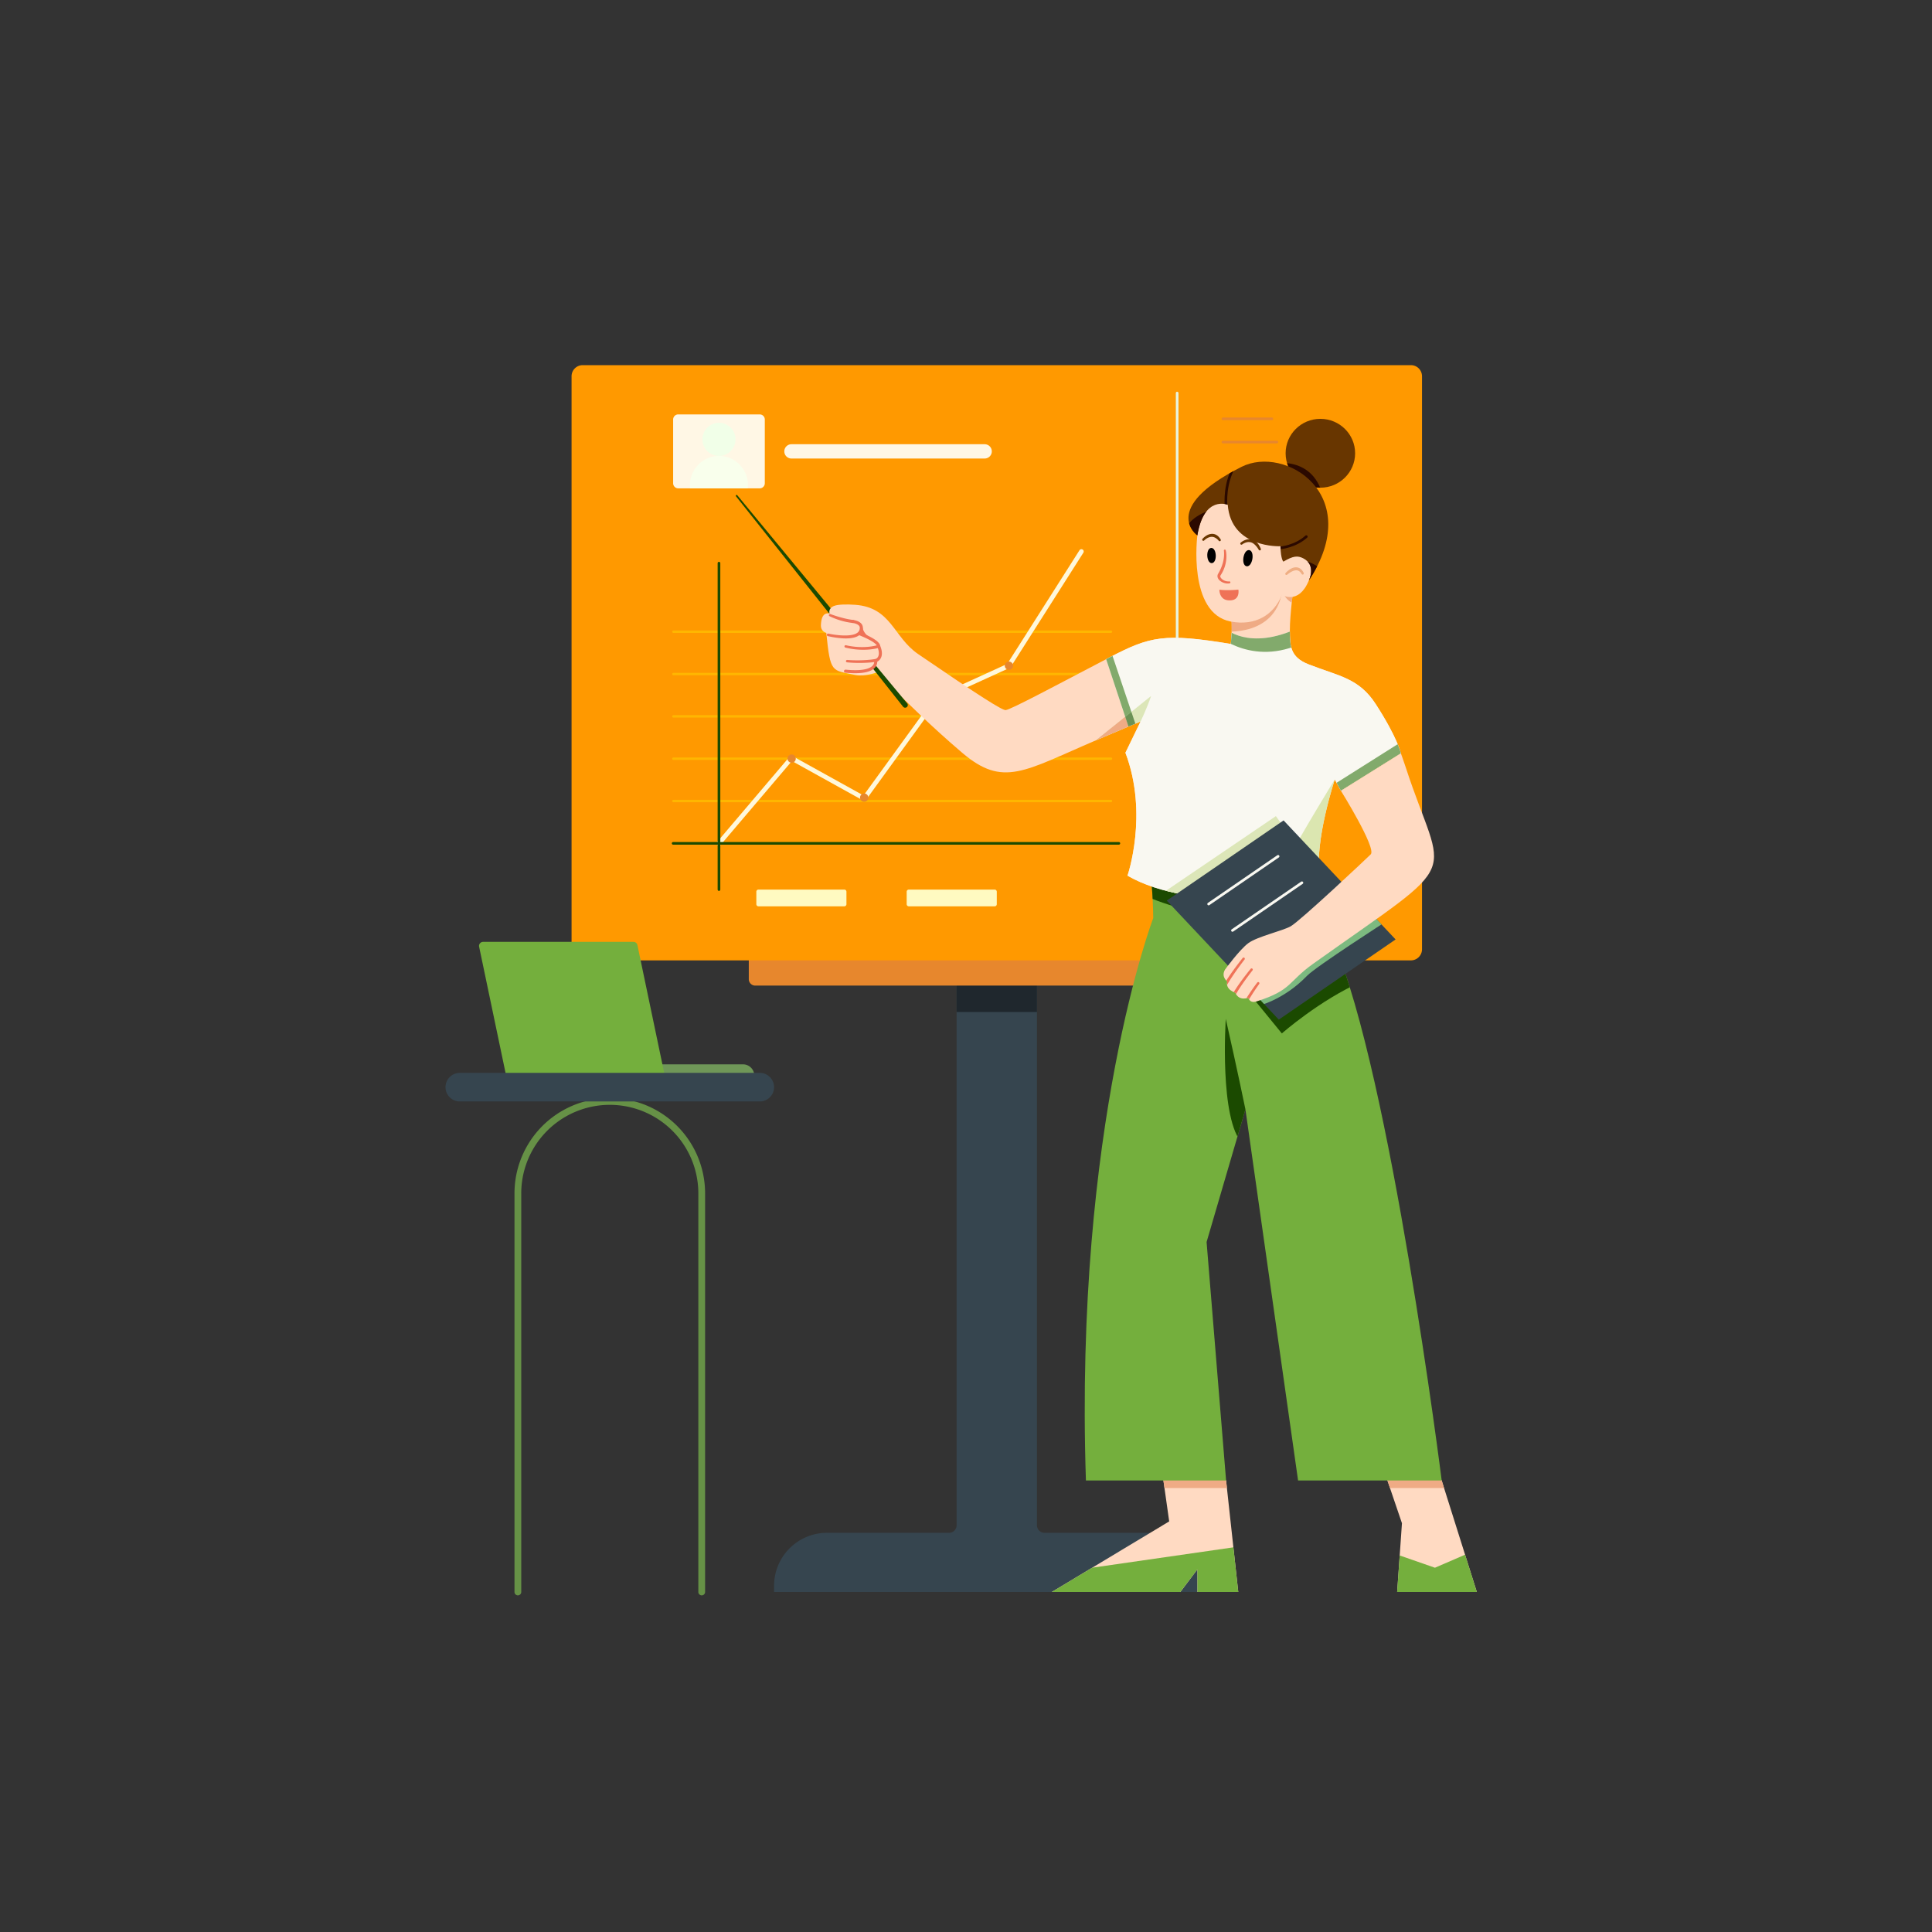 <svg id="SvgjsSvg1653" width="360" height="360" xmlns="http://www.w3.org/2000/svg" version="1.1" xmlns:xlink="http://www.w3.org/1999/xlink" xmlns:svgjs="http://svgjs.com/svgjs"><rect width="100%" height="100%" fill="#333333" stroke="none"/><defs id="SvgjsDefs1654"></defs><g id="SvgjsG1655"><svg xmlns="http://www.w3.org/2000/svg" viewBox="0 0 4000 3000" width="360" height="360"><defs><clipPath id="a"><path fill="none" d="M2162.459,2673.488a15.542,15.542,0,0,1-15.545-15.536V1376.437H1980.549V2657.952a15.542,15.542,0,0,1-15.534,15.536H1712.392a109.78,109.78,0,0,0-109.783,109.774V2796h922.246v-12.738a109.77,109.77,0,0,0-109.772-109.774Z" clip-rule="evenodd" class="selectable"></path></clipPath><clipPath id="b"><path fill="none" d="M1583.441,368.543A10.56,10.56,0,0,0,1572.874,357.976H1404.233a10.56,10.56,0,0,0-10.567,10.567V500.506a10.56,10.56,0,0,0,10.567,10.567H1572.874a10.56,10.56,0,0,0,10.567-10.567Z" clip-rule="evenodd" class="selectable"></path></clipPath><clipPath id="c"><path fill="none" d="M2538.491,2565.2l25.192,230.8h-84.522v-46.967L2443.781,2796H2177.694l242.999-146.089-15.063-106.578S2497.581,2518.067,2538.491,2565.2Z" clip-rule="evenodd" class="selectable"></path></clipPath><clipPath id="d"><path fill="none" d="M2984.879,2565.2l72.725,230.8H2892.664l9.923-142.332-39.76-116.946S2929.665,2495.07,2984.879,2565.2Z" clip-rule="evenodd" class="selectable"></path></clipPath><clipPath id="e"><path fill="none" d="M2382.428,1312.933s4.53,32.562,5.243,87.891c0,0-163.698,427.796-139.391,1164.376H2538.491l-40.381-493.739,80.406-274.69,109.013,768.43h297.351S2879.085,1724.402,2761.495,1452.278l-73.967-170.803Z" clip-rule="evenodd" class="selectable"></path></clipPath><clipPath id="f"><path fill="none" d="M2678.617,711.759s-8.186,61.342-8.106,93.353c.092,31.999.333,55.375,39.07,70.448,62.618,24.353,103.816,28.297,138.586,81.958,45.314,69.954,52.201,102.172,52.201,102.172l-124.156,77.485s-8.267-15.085-12.728-23.295c0,0-41.83,125.823-31.574,199.054,7.278,51.948-266.122,76.876-397.556,0,0,0,44.003-127.099-4.289-254.486l31.447-64.849s-26.653,11.038-91.904,38.909c-149.704,63.952-192.339,98.596-277.597,25.939-64.55-54.995-110.991-101.493-177.461-165.917,0,0-24.824,8.934-44.014,4.875-48.66-10.279-51.224-2.679-59.801-87.167,0,0-11.797-2.139-11.119-16.523,1.115-24.1,11.199-24.376,17.868-23.732,0,0-3.507-10.291,9.279-15.453,7.98-3.208,25.721-3.668,43.773-2.345,75.243,5.53,78.819,66.723,130.319,101.953,127.686,87.339,173.954,116.509,181.221,116.05,10.21-.655,109.772-54.052,215.45-109.277,84.166-43.969,113.394-50.189,250.623-27.71,0,0,4.553-32.275,0-65.516C2548.149,767.685,2654.414,665.859,2678.617,711.759Z" clip-rule="evenodd" class="selectable"></path></clipPath><clipPath id="g"><path fill="none" d="M2535.191,799.983s48.533,49.085,153.257,0c0,0,181.842,102.735,221.579,253.336l-140.598,88.006-20.8,194.857s-243.379,146.738-416.574,5.013c0,0-70.333-211.575,7.071-328.602l-55.535-167.71S2410.322,746.115,2535.191,799.983Z" clip-rule="evenodd" class="selectable"></path></clipPath><clipPath id="h"><path fill="none" d="M2361.513,993.599s13.119-26.963,21.697-52.615l-157.81,126.731Z" clip-rule="evenodd" class="selectable"></path></clipPath><clipPath id="i"><polygon fill="none" points="2647.584 1611.054 2889.433 1445.023 2657.518 1198.574 2415.657 1364.606 2647.584 1611.054" clip-rule="evenodd" class="selectable"></polygon></clipPath><clipPath id="j"><path fill="none" d="M2776.212,1137.174l124.156-77.485s6.152,17.04,9.934,28.653c79.336,243.827,127.352,180.14-191.476,406.973-52.696,37.484-43.267,54.581-117.383,78.026-14.568,4.611-16.799-7.727-16.799-7.727s-19.512,8.106-27.089-10.417c0,0-21.007-5.922-16.58-23.099,0,0-13.441-9.647-4.714-24.629,0,0,30.021-41.37,48.384-54.88,18.374-13.51,70.816-25.307,87.523-34.736,19.673-11.107,157.707-140.805,165.79-149.026C2850.294,1256.271,2776.212,1137.174,2776.212,1137.174Z" clip-rule="evenodd" class="selectable"></path></clipPath><clipPath id="k"><path fill="none" d="M1741.838,798.891s76.278,22.41,77.554,39.438c0,0,10.877,22.099-6.588,29.906,0,0,7.405,28.216-62.227,21.363" clip-rule="evenodd" class="selectable"></path></clipPath><clipPath id="l"><ellipse cx="2733.681" cy="438.439" fill="none" rx="71.943" ry="71.276" class="selectable"></ellipse></clipPath><clipPath id="m"><path fill="none" d="M2479,608.438s-79.325-55.421,91.26-141.805c90.444-45.797,256.418,57.467,139.529,235.33,0,0,16.511-32.01-11.969-46.234-11.188-5.599-20.501-5.002-40.657,7.06,0,0-5.416-3.944-6.117-31.884,0,0-102.171,4.956-109.139-85.833C2541.905,545.072,2492.579,524.893,2479,608.438Z" clip-rule="evenodd" class="selectable"></path></clipPath></defs><path fill="#36454f" fill-rule="evenodd" d="M2162.459,2673.488a15.542,15.542,0,0,1-15.545-15.536V1376.437H1980.549V2657.952a15.542,15.542,0,0,1-15.534,15.536H1712.392a109.78,109.78,0,0,0-109.783,109.774V2796h922.246v-12.738a109.77,109.77,0,0,0-109.772-109.774Z" class="svgShape color7c4427-27 selectable"></path><g clip-path="url(#a)"><polygon fill="#1f272d" fill-rule="evenodd" points="1938.707 1595.21 2177.694 1595.21 2177.694 1451.91 1956.046 1488.359 1938.707 1595.21" class="svgShape color4f230c-29 selectable"></polygon></g><path fill="#e7872d" fill-rule="evenodd" d="M2471.641,1467.674H1550.281v59.548a13.365,13.365,0,0,0,13.361,13.361h907.999Z" class="svgShape colore7872d-30 selectable"></path><path fill="#ff9900" fill-rule="evenodd" d="M2944.107,278.996A22.99,22.99,0,0,0,2921.111,256H1206.352a22.99,22.99,0,0,0-22.996,22.996V1465.363a22.997,22.997,0,0,0,22.996,22.996H2921.111a22.997,22.997,0,0,0,22.996-22.996Z" class="svgShape colorf7bb28-31 selectable"></path><path fill="#fffac1" fill-rule="evenodd" d="M1752.462 1346.163a4.357 4.357 0 00-4.369-4.369H1570.276a4.357 4.357 0 00-4.369 4.369v25.894a4.377 4.377 0 004.369 4.381h177.817a4.377 4.377 0 004.369-4.381zM2063.737 1346.163a4.377 4.377 0 00-4.381-4.369H1881.551a4.377 4.377 0 00-4.381 4.369v25.894a4.341 4.341 0 001.288 3.093 4.388 4.388 0 003.093 1.288H2059.356a4.388 4.388 0 003.093-1.288 4.34 4.34 0 001.288-3.093z" class="svgShape colorfffac1-32 selectable"></path><line x1="2531.994" x2="2633.257" y1="367.163" y2="367.163" fill="none" stroke="#e7872d" stroke-linecap="round" stroke-linejoin="round" stroke-width="5.5" class="svgStroke colorStrokee7872d-33 selectable"></line><line x1="2531.994" x2="2643.525" y1="415.259" y2="415.259" fill="none" stroke="#e7872d" stroke-linecap="round" stroke-linejoin="round" stroke-width="5.5" class="svgStroke colorStrokee7872d-34 selectable"></line><line x1="2437.17" x2="2437.17" y1="313.766" y2="899.395" fill="none" stroke="#e8f3dd" stroke-linecap="round" stroke-linejoin="round" stroke-width="5.5" class="svgStroke colorStrokee8f3dd-35 selectable"></line><line x1="1394.195" x2="2300.182" y1="807.905" y2="807.905" fill="none" stroke="#ffd900" stroke-linecap="round" stroke-linejoin="round" stroke-width="5" opacity=".45" class="svgStroke colorStrokeffd900-36 selectable"></line><line x1="1394.195" x2="2300.182" y1="895.543" y2="895.543" fill="none" stroke="#ffd900" stroke-linecap="round" stroke-linejoin="round" stroke-width="5" opacity=".45" class="svgStroke colorStrokeffd900-37 selectable"></line><line x1="1394.195" x2="2300.182" y1="983.17" y2="983.17" fill="none" stroke="#ffd900" stroke-linecap="round" stroke-linejoin="round" stroke-width="5" opacity=".45" class="svgStroke colorStrokeffd900-38 selectable"></line><line x1="1394.195" x2="2300.182" y1="1070.796" y2="1070.796" fill="none" stroke="#ffd900" stroke-linecap="round" stroke-linejoin="round" stroke-width="5" opacity=".45" class="svgStroke colorStrokeffd900-39 selectable"></line><line x1="1394.195" x2="2300.182" y1="1158.434" y2="1158.434" fill="none" stroke="#ffd900" stroke-linecap="round" stroke-linejoin="round" stroke-width="5" opacity=".45" class="svgStroke colorStrokeffd900-40 selectable"></line><polyline fill="none" stroke="#fff8db" stroke-linecap="round" stroke-linejoin="round" stroke-width="9.5" points="1488.548 1246.061 1638.482 1069.578 1789.198 1153.157 1939.121 946.491 2088.619 878.319 2238.967 641.77" class="svgStroke colorStrokefff8db-41 selectable"></polyline><line x1="1393.666" x2="2316.452" y1="1246.061" y2="1246.061" fill="none" stroke="#1b4a00" stroke-linecap="round" stroke-linejoin="round" stroke-width="5.5" class="svgStroke colorStroke1b4a00-42 selectable"></line><line x1="1488.548" x2="1488.548" y1="1341.793" y2="665.951" fill="none" stroke="#1b4a00" stroke-linecap="round" stroke-linejoin="round" stroke-width="5.5" class="svgStroke colorStroke1b4a00-43 selectable"></line><path fill="#e7872d" fill-rule="evenodd" d="M1639.023,1064.794a5.818,5.818,0,1,1-5.818,5.818A5.815,5.815,0,0,1,1639.023,1064.794Z" class="svgShape colore7872d-44 selectable"></path><path fill="none" stroke="#e7872d" stroke-linecap="round" stroke-linejoin="round" stroke-width="5.5" d="M1639.023,1064.794a5.818,5.818,0,1,1-5.818,5.818A5.815,5.815,0,0,1,1639.023,1064.794Z" class="svgStroke colorStrokee7872d-45 selectable"></path><path fill="#e7872d" fill-rule="evenodd" d="M1789.164,1145.534a5.812,5.812,0,1,1-5.806,5.818A5.817,5.817,0,0,1,1789.164,1145.534Z" class="svgShape colore7872d-46 selectable"></path><path fill="none" stroke="#e7872d" stroke-linecap="round" stroke-linejoin="round" stroke-width="5.5" d="M1789.164,1145.534a5.812,5.812,0,1,1-5.806,5.818A5.817,5.817,0,0,1,1789.164,1145.534Z" class="svgStroke colorStrokee7872d-47 selectable"></path><path fill="#e7872d" fill-rule="evenodd" d="M2088.837,872.444a5.818,5.818,0,1,1-5.807,5.818A5.817,5.817,0,0,1,2088.837,872.444Z" class="svgShape colore7872d-48 selectable"></path><path fill="none" stroke="#e7872d" stroke-linecap="round" stroke-linejoin="round" stroke-width="5.5" d="M2088.837,872.444a5.818,5.818,0,1,1-5.807,5.818A5.817,5.817,0,0,1,2088.837,872.444Z" class="svgStroke colorStrokee7872d-49 selectable"></path><path fill="#fff7e5" fill-rule="evenodd" d="M1583.441,368.543A10.56,10.56,0,0,0,1572.874,357.976H1404.233a10.56,10.56,0,0,0-10.567,10.567V500.506a10.56,10.56,0,0,0,10.567,10.567H1572.874a10.56,10.56,0,0,0,10.567-10.567Z" class="svgShape colorfff7e5-50 selectable"></path><g clip-path="url(#b)"><path fill="#f1ffe8" fill-rule="evenodd" d="M1488.548,375.395a34.264,34.264,0,1,1-34.253,34.264A34.284,34.284,0,0,1,1488.548,375.395Z" class="svgShape colorc2dfa7-52 selectable"></path><path fill="#f9ffec" fill-rule="evenodd" d="M1548.05,513.648a61.606,61.606,0,0,0,.632-8.853c0-33.597-26.94-60.871-60.135-60.871-33.183,0-60.123,27.273-60.123,60.871a61.607,61.607,0,0,0,.632,8.853Z" class="svgShape colorc2dfa7-53 selectable"></path></g><path fill="#fff7e5" d="M1638.62,419.732h400.016A14.786,14.786,0,0,1,2053.423,434.518v.012a14.786,14.786,0,0,1-14.786,14.786H1638.62a14.786,14.786,0,0,1-14.786-14.786v-.012a14.787,14.787,0,0,1,14.787-14.787Z" class="svgShape colorfff7e5-54 selectable"></path><path fill="#6f9758" fill-rule="evenodd" d="M1561.687,1727.035a23.456,23.456,0,0,0-23.456-23.456H1341.534v31.091h220.153Z" class="svgShape color6f9758-55 selectable"></path><path fill="#74af3d" fill-rule="evenodd" d="M1047.748,1726.414h328.453s-47.659-227.523-56.501-269.721a8.408,8.408,0,0,0-8.233-6.68H1000.215a8.403,8.403,0,0,0-8.233,10.13C1002.411,1509.964,1047.748,1726.414,1047.748,1726.414Z" class="svgShape color82aa6c-56 selectable"></path><path fill="none" stroke="#669146" stroke-linecap="round" stroke-linejoin="round" stroke-width="14" d="M1452.824,2796V1970.774a190.315,190.315,0,1,0-380.631,0V2796" class="svgStroke colorStroke669146-57 selectable"></path><path fill="#36454f" fill-rule="evenodd" d="M1602.608,1750.87a29.58,29.58,0,0,0-29.584-29.596H951.981a29.6,29.6,0,0,0-29.584,29.596h0a29.6,29.6,0,0,0,29.584,29.585h621.043a29.58,29.58,0,0,0,29.584-29.585Z" class="svgShape colorff9b86-58 selectable"></path><path fill="#ffdac2" fill-rule="evenodd" d="M2538.491,2565.2l25.192,230.8h-84.522v-46.967L2443.781,2796H2177.694l242.999-146.089-15.063-106.578S2497.581,2518.067,2538.491,2565.2Z" class="svgShape colorffdac2-59 selectable"></path><g clip-path="url(#c)"><path fill="#74af3d" fill-rule="evenodd" d="M2248.913,2747.532l329.131-47.443,21.869,165.973H2132.725S2058.643,2860.914,2248.913,2747.532Z" class="svgShape colorffa243-61 selectable"></path><polygon fill="#efab85" fill-rule="evenodd" points="2370.688 2580.832 2563.683 2580.832 2563.683 2515.664 2370.688 2522.239 2370.688 2580.832" class="svgShape colorefab85-62 selectable"></polygon></g><path fill="#ffdac2" fill-rule="evenodd" d="M2984.879,2565.2l72.725,230.8H2892.664l9.923-142.332-39.76-116.946S2929.665,2495.07,2984.879,2565.2Z" class="svgShape colorffdac2-63 selectable"></path><g clip-path="url(#d)"><polygon fill="#74af3d" fill-rule="evenodd" points="2863.183 2708.346 2970.874 2745.82 3057.604 2708.346 3093.696 2823.659 2838.164 2823.659 2863.183 2708.346" class="svgShape colorffa243-65 selectable"></polygon><polygon fill="#efab85" fill-rule="evenodd" points="2862.827 2580.832 3015.739 2580.832 2998.814 2536.57 2846.684 2536.57 2862.827 2580.832" class="svgShape colorefab85-66 selectable"></polygon></g><path fill="#74af3d" fill-rule="evenodd" d="M2382.428,1312.933s4.53,32.562,5.243,87.891c0,0-163.698,427.796-139.391,1164.376H2538.491l-40.381-493.739,80.406-274.69,109.013,768.43h297.351S2879.085,1724.402,2761.495,1452.278l-73.967-170.803Z" class="svgShape color43781e-67 selectable"></path><g clip-path="url(#e)"><path fill="#1b4a00" fill-rule="evenodd" d="M2346.312 1344.254s84.419 40.599 152.326 46.28L2477.827 1269.632l-124.547 20.029zM2578.515 1547.298l75.427 92.318s78.589-69.103 164.1-106.633l-38.035-76.956zM2578.515 1796.771s-16.166-79.06-40.646-187.222c0 0-14.12 208.988 35.115 259.085C2572.985 1868.633 2572.513 1872.462 2578.515 1796.771z" class="svgShape color1b4a00-69 selectable"></path></g><path fill="#1b4a00" fill-rule="evenodd" d="M1523.801,527.526l256.59,322.497a5.461,5.461,0,1,0,8.486-6.876l-262.408-317.794a1.72,1.72,0,1,0-2.667,2.173Z" class="svgShape color1b4a00-70 selectable"></path><path fill="#ffdac2" fill-rule="evenodd" d="M2678.617,711.759s-8.186,61.342-8.106,93.353c.092,31.999.333,55.375,39.07,70.448,62.618,24.353,103.816,28.297,138.586,81.958,45.314,69.954,52.201,102.172,52.201,102.172l-124.156,77.485s-8.267-15.085-12.728-23.295c0,0-41.83,125.823-31.574,199.054,7.278,51.948-266.122,76.876-397.556,0,0,0,44.003-127.099-4.289-254.486l31.447-64.849s-26.653,11.038-91.904,38.909c-149.704,63.952-192.339,98.596-277.597,25.939-64.55-54.995-110.991-101.493-177.461-165.917,0,0-24.824,8.934-44.014,4.875-48.66-10.279-51.224-2.679-59.801-87.167,0,0-11.797-2.139-11.119-16.523,1.115-24.1,11.199-24.376,17.868-23.732,0,0-3.507-10.291,9.279-15.453,7.98-3.208,25.721-3.668,43.773-2.345,75.243,5.53,78.819,66.723,130.319,101.953,127.686,87.339,173.954,116.509,181.221,116.05,10.21-.655,109.772-54.052,215.45-109.277,84.166-43.969,113.394-50.189,250.623-27.71,0,0,4.553-32.275,0-65.516C2548.149,767.685,2654.414,665.859,2678.617,711.759Z" class="svgShape colorffdac2-71 selectable"></path><g clip-path="url(#f)"><path fill="#f9f8f1" fill-rule="evenodd" d="M2535.191,799.983s48.533,49.085,153.257,0c0,0,181.842,102.735,221.579,253.336l-140.598,88.006-20.8,194.857s-243.379,146.738-416.574,5.013c0,0-70.333-211.575,7.071-328.602l-55.535-167.71S2410.322,746.115,2535.191,799.983Z" class="svgShape colorf9f8f1-73 selectable"></path><g clip-path="url(#g)"><path fill="#82aa6c" fill-rule="evenodd" d="M2518.438,814.022s80.21,72.392,190.982,10.624L2693.047,778.344,2524.44,759.717Z" class="svgShape color82aa6c-75 selectable"></path><polygon fill="#82aa6c" fill-rule="evenodd" points="2291.547 822.91 2353.729 1007.385 2326.294 1025.471 2254.19 822.91 2291.547 822.91" class="svgShape color82aa6c-76 selectable"></polygon></g><path fill-rule="evenodd" d="M2604.903 1537.559s-7.324 9.451-15.994 22.456c-4.737 7.106-9.865 15.281-14.43 23.548a3.164 3.164 0 005.576 2.989c4.277-8.221 9.13-16.362 13.602-23.456 8.232-13.027 15.223-22.525 15.223-22.525a2.495 2.495 0 10-3.978-3.012zM2591.198 1509.182s-15.304 18.615-27.641 36.805c-7.094 10.452-13.165 20.811-15.074 27.561a3.165 3.165 0 006.106 1.667c1.679-6.37 7.313-16.109 13.786-26.02 11.901-18.201 26.71-36.874 26.71-36.874a2.498 2.498 0 00-3.886-3.139zM2574.744 1486.68s-15.844 19.662-29.044 39.254c-7.152 10.624-13.51 21.237-16.293 28.779a3.164 3.164 0 005.956 2.139c2.53-7.255 8.497-17.465 15.166-27.722 12.751-19.616 28.124-39.335 28.124-39.335a2.5 2.5 0 10-3.909-3.116z" fill="#000000" class="svgShape color000000-77 selectable"></path><polygon fill="#82aa6c" fill-rule="evenodd" points="2761.817 1124.124 2903.139 1034.842 2924.399 1083.214 2775.269 1160.734 2761.817 1124.124" class="svgShape color82aa6c-78 selectable"></polygon><path fill="#dce6b8" fill-rule="evenodd" d="M2361.513,993.599s13.119-26.963,21.697-52.615l-157.81,126.731Z" class="svgShape colordce6b8-79 selectable"></path><g clip-path="url(#h)"><path fill="#efab85" fill-rule="evenodd" d="M2327.536,977.593l11.59,35-45.371,32.171s-55.397,5.784-32.838-25.859C2283.464,987.252,2327.536,977.593,2327.536,977.593Z" class="svgShape colorefab85-81 selectable"></path><polygon fill="#6b9255" fill-rule="evenodd" points="2340.196 967.234 2353.729 1007.385 2337.85 1008.718 2325.984 972.914 2340.196 967.234" class="svgShape color6b9255-82 selectable"></polygon></g><path fill="#efab85" fill-rule="evenodd" d="M2533.133,807.147s112.945,13.637,122.661-91.858l-71.552,12.245S2498.374,761.787,2533.133,807.147Z" class="svgShape colorefab85-83 selectable"></path><path fill="#efab85" fill-rule="evenodd" d="M2654.092,720.624s6.232,28.676,35.414,31.574l5.427-31.574Z" class="svgShape colorefab85-84 selectable"></path><path fill="#8bb500" fill-rule="evenodd" d="M2763.484,1113.879s-67.459,109.634-91.927,157.201l55.202,37.414,60.284-83.947Z" opacity=".27" class="svgShape color8bb500-85 selectable"></path><polygon fill="#dce6b8" fill-rule="evenodd" points="2404.423 1350.739 2641.593 1189.698 2661.68 1217.787 2444.506 1373.678 2404.423 1350.739" class="svgShape colordce6b8-86 selectable"></polygon></g><path fill="#ef7257" fill-rule="evenodd" d="M1783.587,800.949s1.173,15.867,24.974,26.25H1776.85S1768.306,821.68,1783.587,800.949Z" class="svgShape coloref7257-87 selectable"></path><path fill="none" stroke="#ef7257" stroke-linecap="round" stroke-linejoin="round" stroke-width="5.5" d="M1783.587,800.949s1.173,15.867,24.974,26.25H1776.85S1768.306,821.68,1783.587,800.949Z" class="svgStroke colorStrokeef7257-88 selectable"></path><path fill="#1b4a00" fill-rule="evenodd" d="M1758.05,821.933,1869.788,963.198a5.461,5.461,0,1,0,8.486-6.876L1763.201,817.759a3.315,3.315,0,0,0-5.151,4.174Z" class="svgShape color1b4a00-89 selectable"></path><polygon fill="#36454f" fill-rule="evenodd" points="2647.584 1611.054 2889.433 1445.023 2657.518 1198.574 2415.657 1364.606 2647.584 1611.054" class="svgShape color97ca9a-90 selectable"></polygon><g clip-path="url(#i)"><path fill="#7cba80" fill-rule="evenodd" d="M2601.615,1583.356s53.891-10.682,104.575-63.17c18.512-19.179,168.124-115.371,168.124-115.371l-25.802-31.137S2563.372,1534.972,2601.615,1583.356Z" class="svgShape color7cba80-92 selectable"></path></g><line x1="2551.679" x2="2695.485" y1="1426.361" y2="1327.639" fill="none" stroke="#f9f8f1" stroke-linecap="round" stroke-linejoin="round" stroke-width="5.5" class="svgStroke colorStrokef9f8f1-93 selectable"></line><line x1="2502.352" x2="2646.158" y1="1371.665" y2="1272.943" fill="none" stroke="#f9f8f1" stroke-linecap="round" stroke-linejoin="round" stroke-width="5.5" class="svgStroke colorStrokef9f8f1-94 selectable"></line><path fill="#ffdac2" fill-rule="evenodd" d="M2776.212,1137.174l124.156-77.485s6.152,17.04,9.934,28.653c79.336,243.827,127.352,180.14-191.476,406.973-52.696,37.484-43.267,54.581-117.383,78.026-14.568,4.611-16.799-7.727-16.799-7.727s-19.512,8.106-27.089-10.417c0,0-21.007-5.922-16.58-23.099,0,0-13.441-9.647-4.714-24.629,0,0,30.021-41.37,48.384-54.88,18.374-13.51,70.816-25.307,87.523-34.736,19.673-11.107,157.707-140.805,165.79-149.026C2850.294,1256.271,2776.212,1137.174,2776.212,1137.174Z" class="svgShape colorffdac2-95 selectable"></path><g clip-path="url(#j)"><path fill="#fff" fill-rule="evenodd" d="M2531.891,801.823s49.959,43.957,154.683-5.128c0,0,181.841,102.735,221.579,253.336l-140.598,87.994-20.8,194.869s-243.39,146.738-416.573,5.013c0,0-70.345-211.587,7.071-328.602L2281.716,841.595S2407.01,747.955,2531.891,801.823Z" class="svgShape colorffffff-97 selectable"></path><path fill="none" stroke="#000" stroke-linecap="round" stroke-linejoin="round" stroke-width="5.5" d="M2531.891,801.823s49.959,43.957,154.683-5.128c0,0,181.841,102.735,221.579,253.336l-140.598,87.994-20.8,194.869s-243.39,146.738-416.573,5.013c0,0-70.345-211.587,7.071-328.602L2281.716,841.595S2407.01,747.955,2531.891,801.823Z" class="svgStroke colorStroke000000-98 selectable"></path><path fill="#ef7257" fill-rule="evenodd" d="M2603.017 1534.259s-7.324 9.463-15.982 22.456c-4.737 7.117-9.865 15.292-14.43 23.559a3.164 3.164 0 005.577 2.99c4.277-8.233 9.118-16.373 13.602-23.468 8.233-13.016 15.224-22.513 15.224-22.513a2.503 2.503 0 00-3.99-3.024zM2589.312 1505.893s-15.292 18.615-27.63 36.805c-7.094 10.452-13.165 20.811-15.074 27.561a3.163 3.163 0 006.105 1.656c1.667-6.358 7.313-16.097 13.786-26.009 11.901-18.201 26.71-36.874 26.71-36.874a2.502 2.502 0 00-3.898-3.139zM2572.858 1483.392s-15.844 19.662-29.033 39.254c-7.163 10.613-13.51 21.237-16.293 28.78a3.159 3.159 0 105.944 2.139c2.541-7.255 8.509-17.465 15.178-27.722 12.751-19.616 28.124-39.346 28.124-39.346a2.501 2.501 0 00-3.921-3.104z" class="svgShape coloref7257-99 selectable"></path></g><path fill="#ffdac2" fill-rule="evenodd" d="M1741.838,798.891s76.278,22.41,77.554,39.438c0,0,10.877,22.099-6.588,29.906,0,0,7.405,28.216-62.227,21.363" class="svgShape colorffdac2-100 selectable"></path><g clip-path="url(#k)"><path fill="#ef7257" fill-rule="evenodd" d="M1753.692 871.317a275.808 275.808 0 0049.649.184c11.498-1.138 23.146-3.346 32.746-7.29a3.162 3.162 0 00-2.449-5.83c-9.037 3.886-20.041 6.106-30.907 7.347a268.429 268.429 0 01-48.533.609 2.502 2.502 0 00-.506 4.979zM1750.22 840.744a152.365 152.365 0 0040.967 4.496c12.786-.322 27.066-2.426 40.634-8.083a3.163 3.163 0 00-2.484-5.818c-12.751 5.565-26.25 7.738-38.334 8.244a147.244 147.244 0 01-39.461-3.656 2.498 2.498 0 10-1.322 4.818z" class="svgShape coloref7257-102 selectable"></path></g><path fill="#ef7257" fill-rule="evenodd" d="M1740.953,801.926s27.572,8.095,49.694,18.236c8.359,3.829,15.936,7.922,20.823,12.004,2.691,2.242,4.611,4.289,4.772,6.404a3.188,3.188,0,0,0,.322,1.161s3.748,7.554,2.898,14.982a12.685,12.685,0,0,1-7.945,10.636,3.161,3.161,0,0,0-1.771,3.691,9.976,9.976,0,0,1-1.092,6.335c-1.805,3.484-5.979,7.175-14.786,9.589-9.06,2.472-22.651,3.484-42.991,1.483a3.165,3.165,0,0,0-.609,6.301c27.768,2.725,43.669-.092,52.741-4.404,6.232-2.967,9.509-6.68,11.257-10.049a16.773,16.773,0,0,0,1.932-8.233,18.187,18.187,0,0,0,8.716-10.682c2.805-8.968-1.345-19.42-2.426-21.904-.391-2.633-2.001-5.439-4.783-8.198-3.656-3.622-9.44-7.347-16.27-10.9-23.203-12.084-58.697-22.525-58.697-22.525a3.164,3.164,0,1,0-1.782,6.071Z" class="svgShape coloref7257-103 selectable"></path><path fill="#ffdac2" fill-rule="evenodd" d="M1712.012,810.239s64.194,11.406,69.046-4.358c4.841-15.764-62.296-35.897-62.296-35.897" class="svgShape colorffdac2-104 selectable"></path><path fill="#ef7257" fill-rule="evenodd" d="M1713.875,816.989a181.879,181.879,0,0,0,33.264,4.737c8.037.287,16.189-.241,22.847-2.254,9.739-2.955,16.419-9.003,16.5-19.57a13.256,13.256,0,0,0-5.255-10.659c-5.749-4.657-14.787-5.668-14.787-5.668a3.157,3.157,0,1,0-.678,6.278,27.758,27.758,0,0,1,9.877,3.231c2.369,1.437,4.484,3.518,4.461,6.772-.046,9.946-8.784,13.648-19.156,15.108-19.662,2.771-45.831-3.162-45.831-3.162a2.666,2.666,0,1,0-1.242,5.186Z" class="svgShape coloref7257-105 selectable"></path><path fill="#ef7257" fill-rule="evenodd" d="M1717.531,775.837a156.257,156.257,0,0,0,23.479,9.026,143.938,143.938,0,0,0,24.755,4.99,3.158,3.158,0,1,0,.69-6.278,161.511,161.511,0,0,1-23.732-4.795,241.929,241.929,0,0,1-23.214-7.382,2.429,2.429,0,1,0-1.978,4.438Z" class="svgShape coloref7257-106 selectable"></path><path fill="#ffdac2" fill-rule="evenodd" d="M2479,608.438s-20.582,161.306,69.091,178.392c50.775,9.67,89.133-13.51,106.001-55.26,0,0,34.402,21.72,55.696-29.607,20.455-49.326,11.602-74.139,11.602-74.139s-61.952-127.525-113.198-120.131C2556.945,515.096,2452.083,512.578,2479,608.438Z" class="svgShape colorffdac2-107 selectable"></path><path fill="#ef7257" fill-rule="evenodd" d="M2533.96 640.299s1.77 10.199-2.093 24.663a88.003 88.003 0 01-5.174 14.051 93.636 93.636 0 01-4.668 8.876c-2.909 4.967-1.035 10.578 4.036 14.66 4.956 3.99 12.797 6.508 19.685 5.128a1.991 1.991 0 10-.632-3.932 20.542 20.542 0 01-13.418-3.541 13.763 13.763 0 01-4.542-4.668 4.125 4.125 0 01-.023-4.461 78.913 78.913 0 005.278-9.394 71.559 71.559 0 005.163-15.35c3.415-15.936.264-26.94.264-26.94a1.99 1.99 0 00-3.875.908zM2524.578 720.969s16.442 2.07 39.358-.253c0 0 4.749 24.79-21.639 22.088C2524.187 740.941 2524.578 720.969 2524.578 720.969z" class="svgShape coloref7257-108 selectable"></path><path fill="#efae83" fill-rule="evenodd" d="M2665.141,689.706a44.511,44.511,0,0,1,11.383-7.267,23.19,23.19,0,0,1,4.001-1.288,14.334,14.334,0,0,1,3.886-.368c3.691.218,7.347,2.265,10.486,7.543a2.39,2.39,0,1,0,4.208-2.265c-3.783-7.773-8.98-10.774-14.143-11.406a17.472,17.472,0,0,0-5.784.322,23.113,23.113,0,0,0-5.197,1.84,33.753,33.753,0,0,0-5.416,3.3,45.362,45.362,0,0,0-6.887,6.289,2.391,2.391,0,1,0,3.461,3.3Z" class="svgShape colorefae83-109 selectable"></path><ellipse cx="2733.681" cy="438.439" fill="#683600" rx="71.943" ry="71.276" class="svgShape color683600-110 selectable"></ellipse><g clip-path="url(#l)"><path fill="#2b0900" fill-rule="evenodd" d="M2632.901,460.113s89.581-20.651,107.955,74.99C2740.856,535.103,2634.442,555.96,2632.901,460.113Z" class="svgShape color2b0900-112 selectable"></path></g><path fill="#683600" fill-rule="evenodd" d="M2479,608.438s-79.325-55.421,91.26-141.805c90.444-45.797,256.418,57.467,139.529,235.33,0,0,16.511-32.01-11.969-46.234-11.188-5.599-20.501-5.002-40.657,7.06,0,0-5.416-3.944-6.117-31.884,0,0-102.171,4.956-109.139-85.833C2541.905,545.072,2492.579,524.893,2479,608.438Z" class="svgShape color683600-113 selectable"></path><g clip-path="url(#m)"><path fill="none" stroke="#2a0900" stroke-linecap="round" stroke-linejoin="round" stroke-width="5.5" d="M2538.352,545.716s-4.887-49.223,22.099-87.443" class="svgStroke colorStroke2a0900-115 selectable"></path><path fill="none" stroke="#2b0900" stroke-linecap="round" stroke-linejoin="round" stroke-width="5.5" d="M2651.045,634.297s30.413-2.53,53.489-23.26" class="svgStroke colorStroke2b0900-116 selectable"></path><path fill="#2b0900" fill-rule="evenodd" d="M2687.172 658.925s23.881-.586 46.509 18.719l-26.917 40.737zM2510.182 554.615s-43.462 11.762-55.397 40.266l29.447 42.52z" class="svgShape color2b0900-117 selectable"></path></g><path fill="#683600" fill-rule="evenodd" d="M2571.823 627.168a27.119 27.119 0 017.543-3.898 17.521 17.521 0 0111.9.058 19.135 19.135 0 015.163 3.093 31.368 31.368 0 013.07 2.851 45.686 45.686 0 016.554 8.922 2.389 2.389 0 104.289-2.104 49.304 49.304 0 00-4.116-7.968 30.226 30.226 0 00-3.852-4.818 23.47 23.47 0 00-9.015-5.761 21.913 21.913 0 00-13.349-.184 31.237 31.237 0 00-11.314 6.197 2.388 2.388 0 103.127 3.61zM2493.223 618.866s7.117-7.393 15.66-7.428a13.9 13.9 0 014.703.851 17.564 17.564 0 012.955 1.403 25.059 25.059 0 016.726 5.876 2.396 2.396 0 003.909-2.771 30.379 30.379 0 00-4.806-6.186 19.562 19.562 0 00-4.45-3.277 17.541 17.541 0 00-9.21-2.035 23.475 23.475 0 00-10.739 3.449 36.289 36.289 0 00-8.313 6.922 2.394 2.394 0 103.564 3.196z" class="svgShape color683600-118 selectable"></path><path fill-rule="evenodd" d="M2507.871,637.148c3.335-.115,6.232,5.611,6.485,12.786s-2.242,13.096-5.565,13.223c-3.323.115-6.232-5.622-6.485-12.797S2504.548,637.263,2507.871,637.148Z" fill="#000000" class="svgShape color000000-119 selectable"></path><path fill="none" stroke="#000" stroke-linecap="round" stroke-linejoin="round" stroke-width="5.5" d="M2507.871,637.148c3.335-.115,6.232,5.611,6.485,12.786s-2.242,13.096-5.565,13.223c-3.323.115-6.232-5.622-6.485-12.797S2504.548,637.263,2507.871,637.148Z" class="svgStroke colorStroke000000-120 selectable"></path><path fill-rule="evenodd" d="M2586.001,641.621c3.599.598,5.473,7.37,4.197,15.132-1.288,7.761-5.255,13.567-8.853,12.97-3.588-.586-5.473-7.37-4.185-15.131C2578.435,646.841,2582.402,641.023,2586.001,641.621Z" fill="#000000" class="svgShape color000000-121 selectable"></path><path fill="none" stroke="#000" stroke-linecap="round" stroke-linejoin="round" stroke-width="5.5" d="M2586.001,641.621c3.599.598,5.473,7.37,4.197,15.132-1.288,7.761-5.255,13.567-8.853,12.97-3.588-.586-5.473-7.37-4.185-15.131C2578.435,646.841,2582.402,641.023,2586.001,641.621Z" class="svgStroke colorStroke000000-122 selectable"></path></svg></g></svg>
